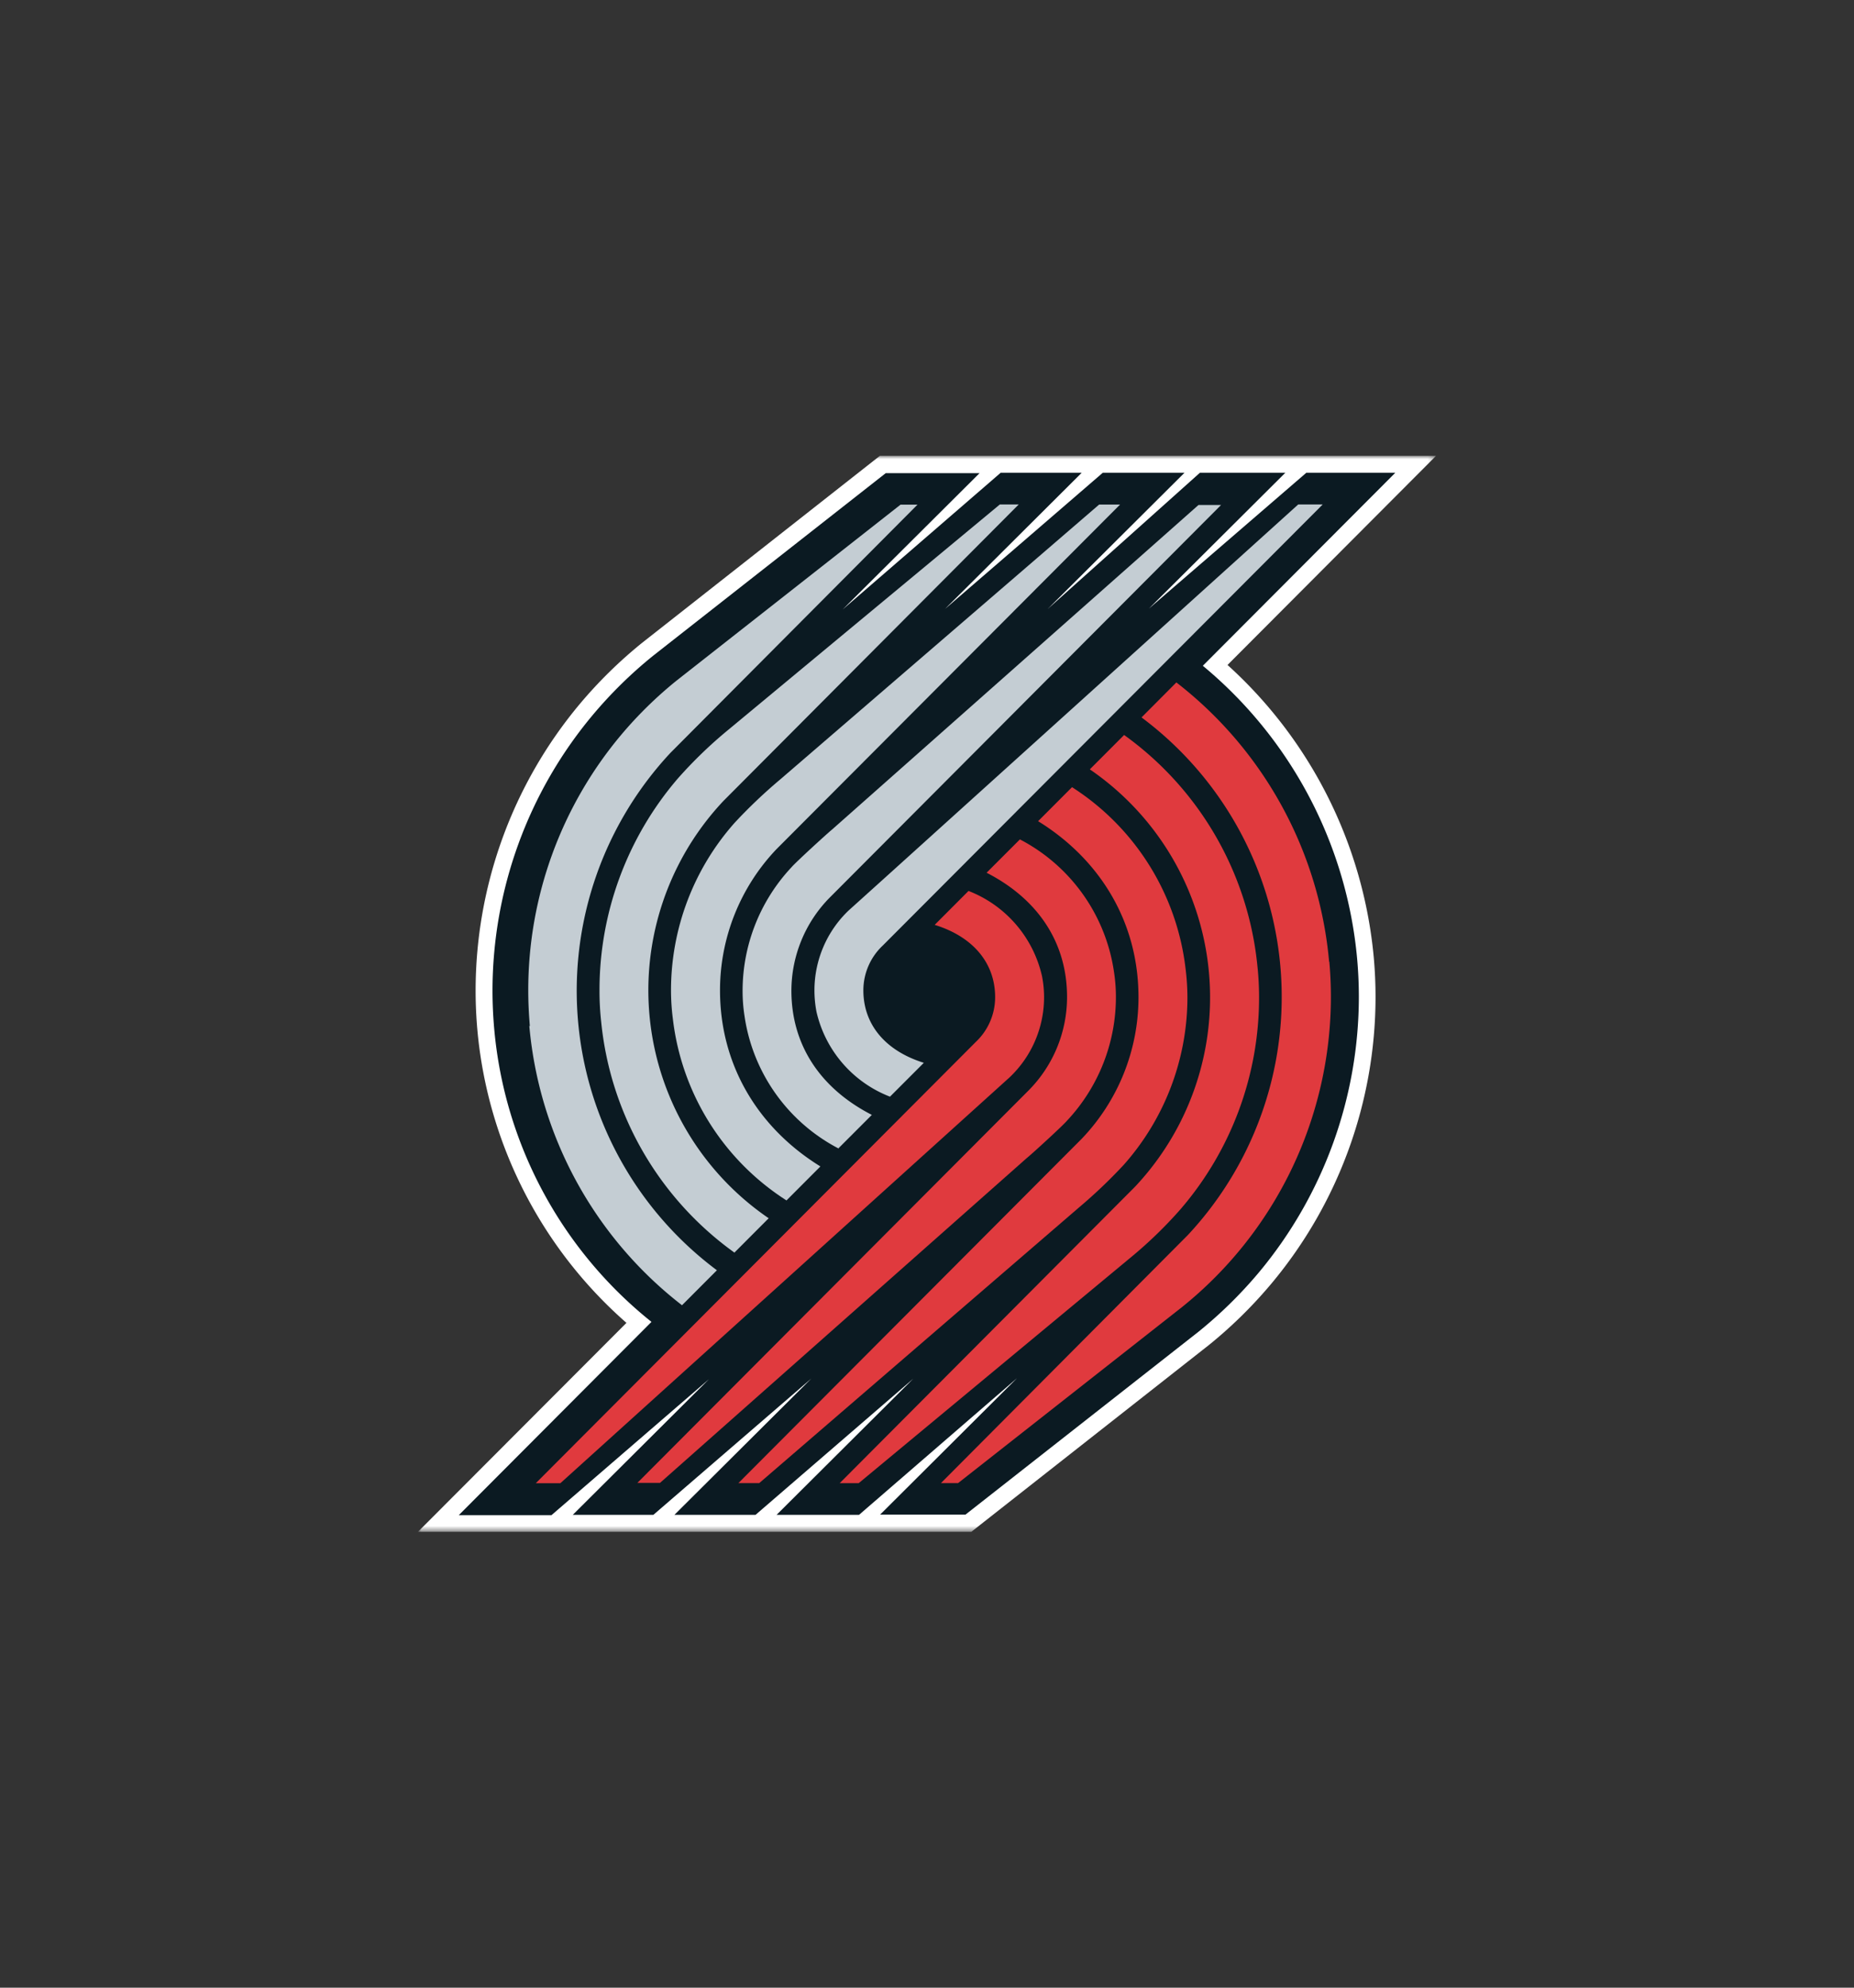 <svg id="Layer_1" data-name="Layer 1" xmlns="http://www.w3.org/2000/svg" xmlns:xlink="http://www.w3.org/1999/xlink" viewBox="0 0 280 300"><rect x="0" y="0" width="280" height="300" fill="#333333" stroke="none"/><defs><style>.cls-1{fill:#fff;}.cls-2{mask:url(#mask);}.cls-3{fill:#0b1a22;}.cls-4{fill:#c4cdd3;}.cls-5{fill:#e03a3e;}</style><mask id="mask" x="63.12" y="68.8" width="153.76" height="162.4" maskUnits="userSpaceOnUse"><g id="mask-2"><polygon id="path-1" class="cls-1" points="216.88 231.2 63.12 231.2 63.12 68.8 216.88 68.8 216.88 231.2"/></g></mask></defs><title>portland trail blazers logo</title><g id="Page-1"><g id="POR"><g id="Page-1-2" data-name="Page-1"><g id="Group-3"><g class="cls-2"><path id="Fill-1" class="cls-1" d="M185.37,100.38,216.88,68.8h-84L97,97a68.53,68.53,0,0,0-9.42,9.23,67.44,67.44,0,0,0-15.75,43.28c0,2,.09,4,.27,6a66.75,66.75,0,0,0,22.51,44.15L63.12,231.2h83.57L182.58,203a68.49,68.49,0,0,0,9.41-9.24,67.46,67.46,0,0,0,15.75-43.28c0-2-.09-4-.27-6a67.87,67.87,0,0,0-22.1-44.13"/></g></g><path id="Fill-4" class="cls-3" d="M181.62,100.52l29.1-29.16H197.28L173.5,91.87l20.61-20.51h-12.9l-23,20.57,20.67-20.57H166.54L142.73,91.9l20.63-20.54H151.12L127.25,92l20.69-20.59H133.77L98.6,99a66.19,66.19,0,0,0-9.06,8.89,64.86,64.86,0,0,0-15.16,41.63c0,1.93.09,3.87.26,5.79a63.83,63.83,0,0,0,23.75,44.2l-29.1,29.17h14l23.78-20.52L86.5,228.64H98.67l23.85-20.57-20.67,20.57H114.1l23.82-20.55-20.64,20.55h12.45L153.6,208l-20.68,20.6h12.89L181,201a66.28,66.28,0,0,0,9.07-8.89,65,65,0,0,0,15.15-41.64c0-1.93-.09-3.88-.26-5.78a65.07,65.07,0,0,0-23.31-44.21"/><path id="Fill-6" class="cls-4" d="M134.41,165.52l5.11-5.11c-5.84-1.82-9.13-5.81-9.13-10.93a9.27,9.27,0,0,1,2.92-6.76l66.45-66.58h-3.7L133.51,132.6l-5.35,4.82A16.69,16.69,0,0,0,123,149.48a17.17,17.17,0,0,0,.31,3.23,18.06,18.06,0,0,0,11.1,12.81"/><path id="Fill-8" class="cls-4" d="M126.67,173.27l5-5c-7.81-4-12.15-10.59-12.15-18.75a20.06,20.06,0,0,1,5.74-14l59.15-59.3H181l-55.36,49c-.76.62-5.48,4.93-6.11,5.68a27.28,27.28,0,0,0-7.38,18.68,24.56,24.56,0,0,0,.29,3.76,26.91,26.91,0,0,0,14.2,20"/><path id="Fill-10" class="cls-4" d="M118.79,181.17l5.11-5.12c-9.49-5.86-15.16-15.38-15.16-26.56a30.88,30.88,0,0,1,8.54-21.34l51.88-52H166l-48.18,41.5a77.06,77.06,0,0,0-6.87,6.53,38.08,38.08,0,0,0-9.61,25.32,33.56,33.56,0,0,0,.28,4.28,37.71,37.71,0,0,0,17.16,27.4"/><path id="Fill-12" class="cls-4" d="M110.9,189.07l5.19-5.2a41.67,41.67,0,0,1-6.82-63l44.58-44.73H151l-41,34a66.69,66.69,0,0,0-7.65,7.38,49,49,0,0,0-11.81,31.94,42.61,42.61,0,0,0,.26,4.82,48.78,48.78,0,0,0,20.11,34.77"/><path id="Fill-14" class="cls-4" d="M79.94,154.84A60,60,0,0,0,103,197l5.27-5.28a52.62,52.62,0,0,1-7-78.11l37.29-37.44H136l-33.82,26.55a61.05,61.05,0,0,0-8.4,8.23,59.89,59.89,0,0,0-14,38.56c0,1.81.09,3.6.24,5.36"/><path id="Fill-16" class="cls-5" d="M146.27,134.47l-5.11,5.12c5.84,1.8,9.13,5.8,9.13,10.91a9.28,9.28,0,0,1-2.93,6.77L80.92,223.86h3.71l62.53-56.46,5.35-4.83a16.65,16.65,0,0,0,5.17-12.07,16.25,16.25,0,0,0-.32-3.21,18.08,18.08,0,0,0-11.09-12.82"/><path id="Fill-18" class="cls-5" d="M154,126.72l-5,5c7.81,4,12.15,10.59,12.15,18.74a20,20,0,0,1-5.74,14.05l-59.15,59.3h3.42l55.36-49c.77-.61,5.48-4.92,6.11-5.67a27.27,27.27,0,0,0,7.38-18.7,24.43,24.43,0,0,0-.29-3.75,26.89,26.89,0,0,0-14.21-20"/><path id="Fill-20" class="cls-5" d="M161.89,118.82l-5.11,5.12c9.49,5.86,15.16,15.38,15.16,26.56a30.88,30.88,0,0,1-8.54,21.34l-51.88,52h3.15l48.18-41.51a77.06,77.06,0,0,0,6.87-6.53,38.08,38.08,0,0,0,9.61-25.32,35.63,35.63,0,0,0-.28-4.28,37.71,37.71,0,0,0-17.16-27.4"/><path id="Fill-22" class="cls-5" d="M169.78,110.92l-5.19,5.2a41.69,41.69,0,0,1,6.82,63l-44.59,44.73h2.87l41-34a65.07,65.07,0,0,0,7.64-7.39,48.92,48.92,0,0,0,11.82-31.94,45.35,45.35,0,0,0-.26-4.82,48.81,48.81,0,0,0-20.11-34.76"/><path id="Fill-24" class="cls-5" d="M200.73,145.15A60.05,60.05,0,0,0,177.66,103l-5.26,5.28a52.63,52.63,0,0,1,7,78.12l-37.29,37.44h2.59l33.81-26.56A60.1,60.1,0,0,0,201,150.51c0-1.8-.08-3.59-.24-5.36"/></g></g></g></svg>
